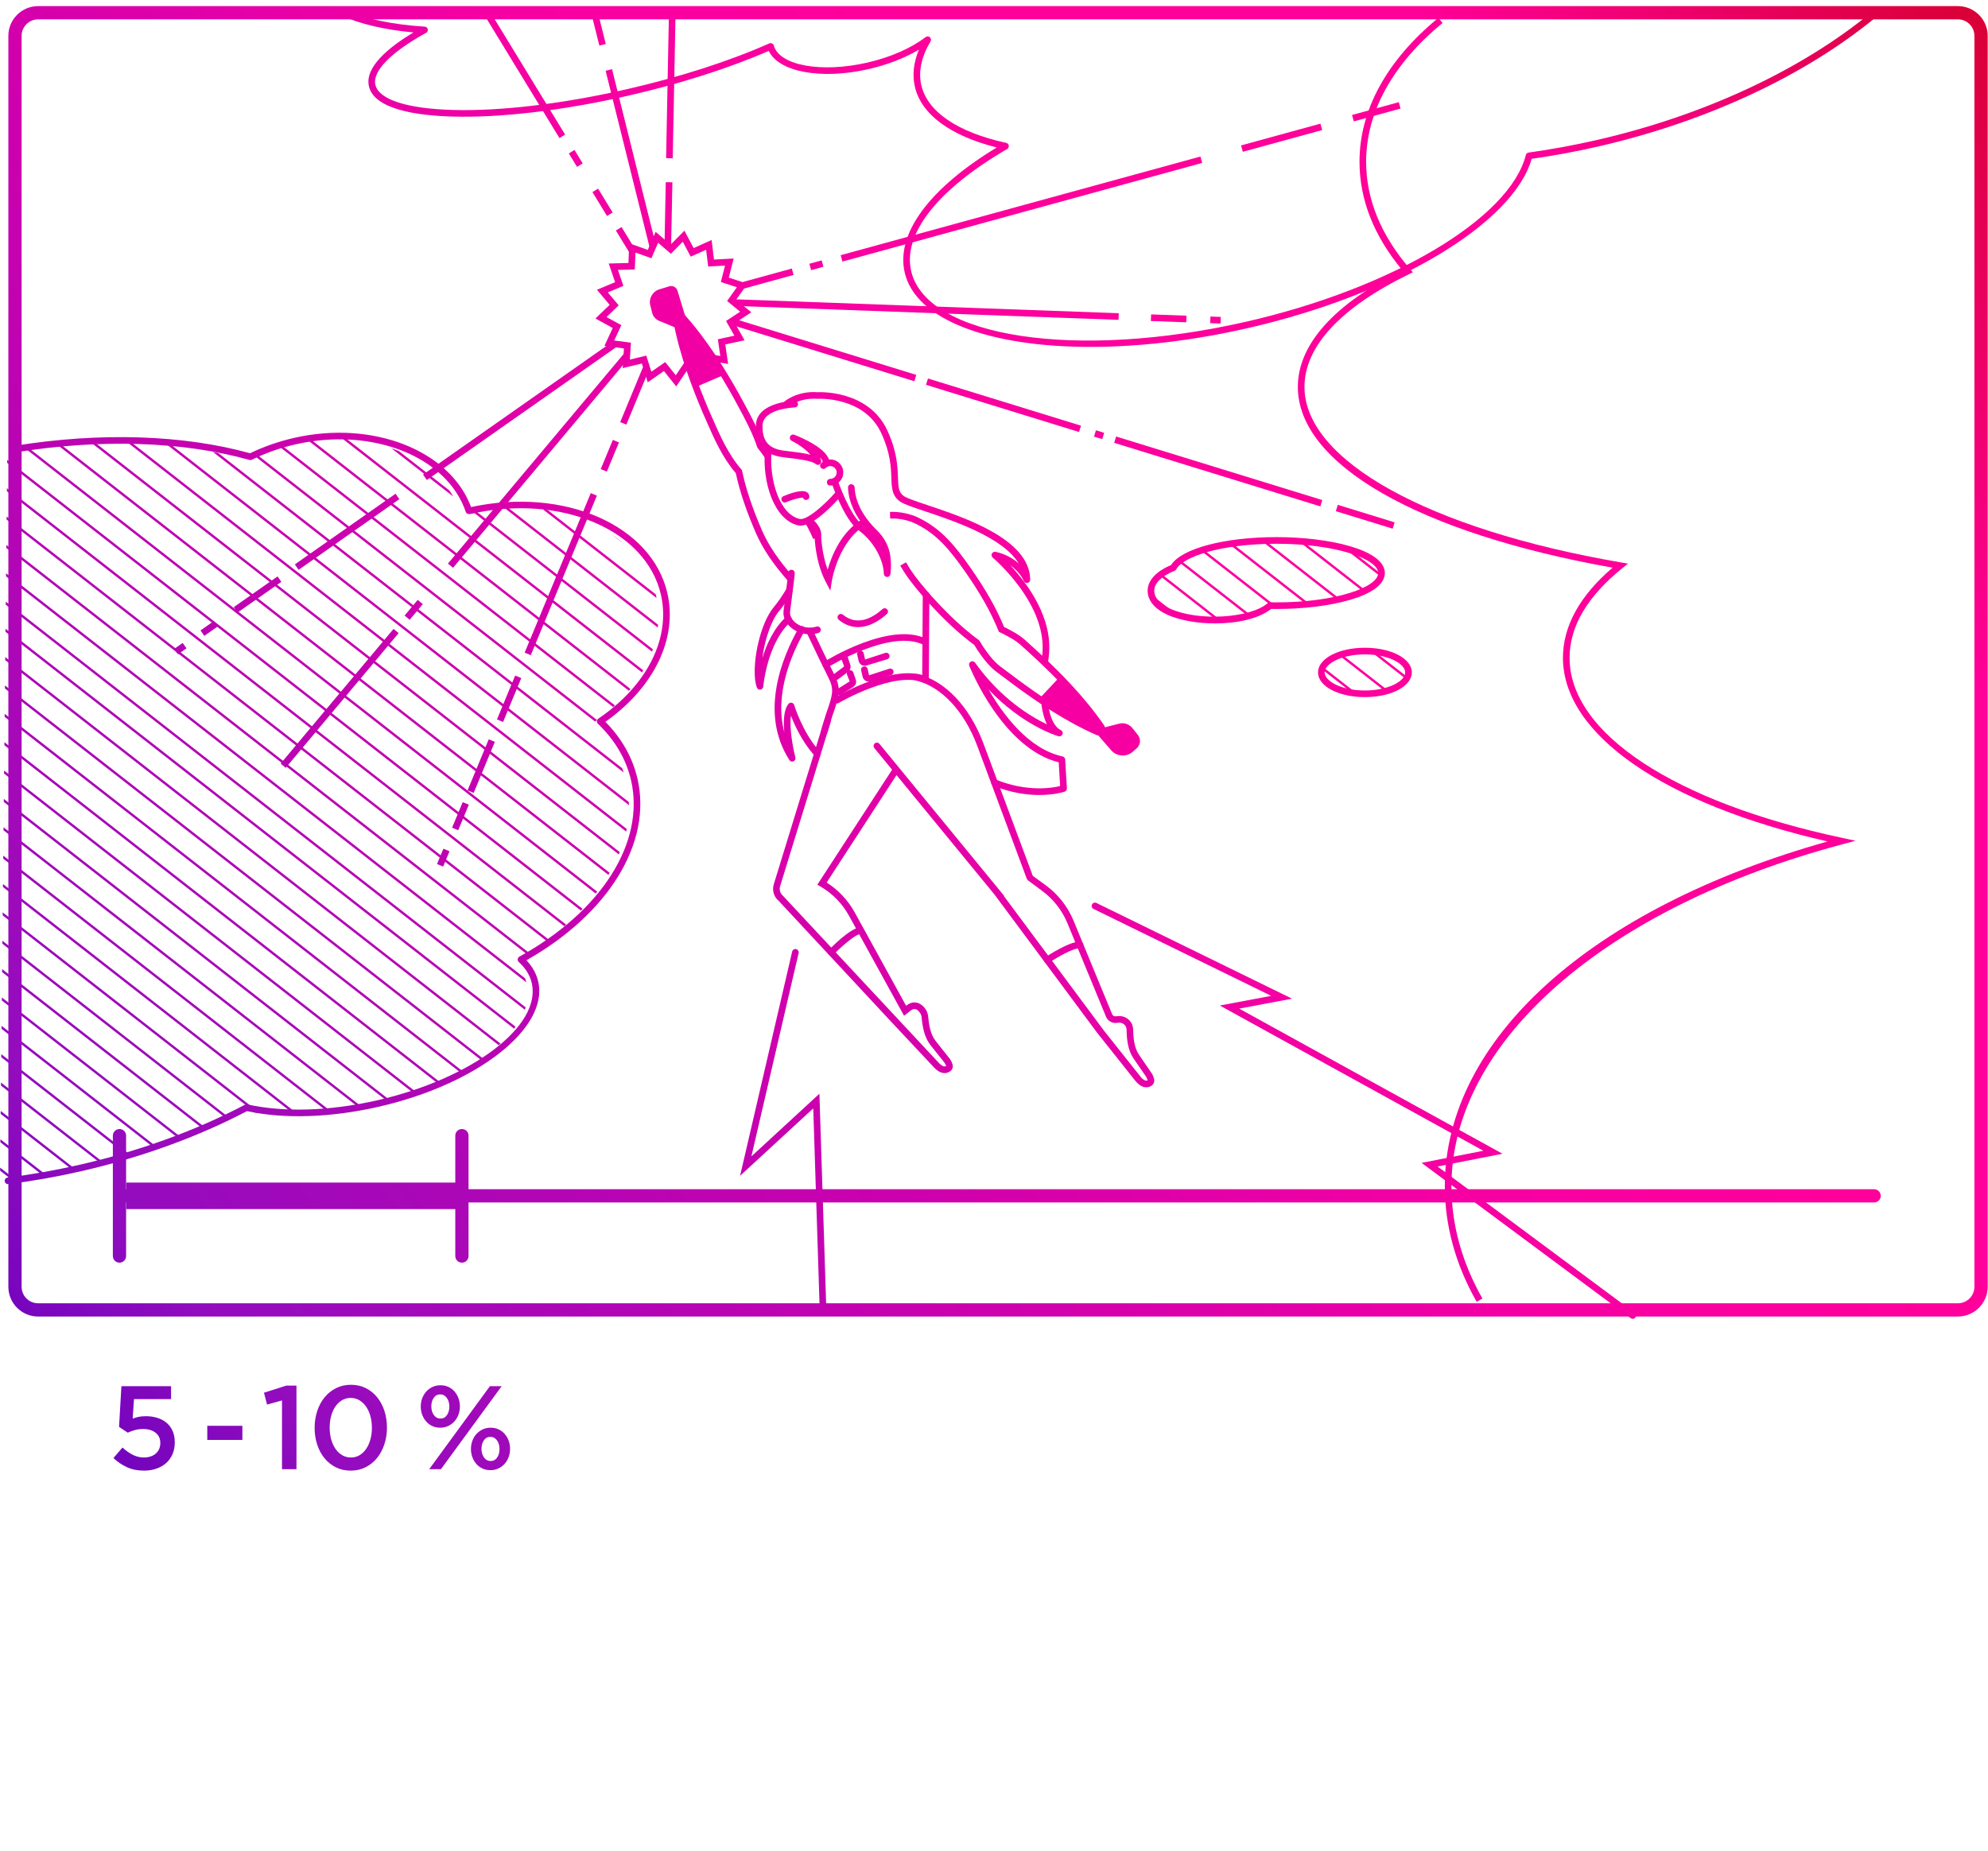 <?xml version="1.0" encoding="UTF-8"?>
<svg xmlns="http://www.w3.org/2000/svg" xmlns:xlink="http://www.w3.org/1999/xlink" id="Ebene_3" viewBox="0 0 300 279.334">
  <defs>
    <linearGradient id="Neues_Verlaufsfeld_1" x1="2.806" y1="221.996" x2="286.796" y2="-12.778" gradientUnits="userSpaceOnUse">
      <stop offset="0" stop-color="#6400be"></stop>
      <stop offset=".101" stop-color="#920cbe"></stop>
      <stop offset=".348" stop-color="#cc00ae"></stop>
      <stop offset=".527" stop-color="#f600a3"></stop>
      <stop offset=".664" stop-color="#ff009b"></stop>
      <stop offset=".823" stop-color="#ff0098"></stop>
      <stop offset="1" stop-color="#d90035"></stop>
    </linearGradient>
    <linearGradient id="Neues_Verlaufsfeld_1-2" x1="42.554" y1="270.076" x2="326.544" y2="35.302" xlink:href="#Neues_Verlaufsfeld_1"></linearGradient>
    <linearGradient id="Neues_Verlaufsfeld_1-3" x1="-11.4" y1="204.812" x2="272.59" y2="-29.962" xlink:href="#Neues_Verlaufsfeld_1"></linearGradient>
    <linearGradient id="Neues_Verlaufsfeld_1-4" x1="9.578" y1="230.188" x2="293.568" y2="-4.586" xlink:href="#Neues_Verlaufsfeld_1"></linearGradient>
    <linearGradient id="Neues_Verlaufsfeld_1-5" x1="7.045" y1="227.124" x2="291.035" y2="-7.65" xlink:href="#Neues_Verlaufsfeld_1"></linearGradient>
    <linearGradient id="Neues_Verlaufsfeld_1-6" x1="12.621" y1="233.868" x2="296.611" y2="-.906" xlink:href="#Neues_Verlaufsfeld_1"></linearGradient>
    <linearGradient id="Neues_Verlaufsfeld_1-7" x1="15.873" y1="237.803" x2="299.863" y2="3.029" xlink:href="#Neues_Verlaufsfeld_1"></linearGradient>
    <linearGradient id="Neues_Verlaufsfeld_1-8" x1="19.955" y1="242.74" x2="303.945" y2="7.966" xlink:href="#Neues_Verlaufsfeld_1"></linearGradient>
    <linearGradient id="Neues_Verlaufsfeld_1-9" x1="26.978" y1="251.235" x2="310.968" y2="16.461" xlink:href="#Neues_Verlaufsfeld_1"></linearGradient>
    <linearGradient id="Neues_Verlaufsfeld_1-10" x1="13.354" y1="234.755" x2="297.344" y2="-.019" xlink:href="#Neues_Verlaufsfeld_1"></linearGradient>
    <linearGradient id="Neues_Verlaufsfeld_1-11" x1="-3.453" y1="214.425" x2="280.537" y2="-20.349" xlink:href="#Neues_Verlaufsfeld_1"></linearGradient>
    <linearGradient id="Neues_Verlaufsfeld_1-12" x1="-6.814" y1="210.36" x2="277.176" y2="-24.414" xlink:href="#Neues_Verlaufsfeld_1"></linearGradient>
    <linearGradient id="Neues_Verlaufsfeld_1-13" x1="-.149" y1="218.421" x2="283.841" y2="-16.353" xlink:href="#Neues_Verlaufsfeld_1"></linearGradient>
    <linearGradient id="Neues_Verlaufsfeld_1-14" x1="15.764" y1="237.671" x2="299.754" y2="2.897" xlink:href="#Neues_Verlaufsfeld_1"></linearGradient>
    <linearGradient id="Neues_Verlaufsfeld_1-15" x1="-26.14" y1="186.982" x2="257.85" y2="-47.792" xlink:href="#Neues_Verlaufsfeld_1"></linearGradient>
    <linearGradient id="Neues_Verlaufsfeld_1-16" x1="8.862" y1="229.322" x2="292.852" y2="-5.452" xlink:href="#Neues_Verlaufsfeld_1"></linearGradient>
    <linearGradient id="Neues_Verlaufsfeld_1-17" x1="-11.789" y1="204.342" x2="272.201" y2="-30.432" xlink:href="#Neues_Verlaufsfeld_1"></linearGradient>
    <linearGradient id="Neues_Verlaufsfeld_1-18" x1="-23.027" y1="190.748" x2="260.963" y2="-44.026" xlink:href="#Neues_Verlaufsfeld_1"></linearGradient>
    <linearGradient id="Neues_Verlaufsfeld_1-19" x1="-21.468" y1="192.634" x2="262.522" y2="-42.14" xlink:href="#Neues_Verlaufsfeld_1"></linearGradient>
    <linearGradient id="Neues_Verlaufsfeld_1-20" x1="-16.04" y1="199.199" x2="267.95" y2="-35.575" xlink:href="#Neues_Verlaufsfeld_1"></linearGradient>
    <linearGradient id="Neues_Verlaufsfeld_1-21" x1="-29.337" y1="183.115" x2="254.653" y2="-51.659" xlink:href="#Neues_Verlaufsfeld_1"></linearGradient>
    <linearGradient id="Neues_Verlaufsfeld_1-22" x1="-18.376" y1="196.374" x2="265.615" y2="-38.4" xlink:href="#Neues_Verlaufsfeld_1"></linearGradient>
    <linearGradient id="Neues_Verlaufsfeld_1-23" x1="-43.385" y1="166.122" x2="240.605" y2="-68.652" xlink:href="#Neues_Verlaufsfeld_1"></linearGradient>
    <linearGradient id="Neues_Verlaufsfeld_1-24" x1="-8.954" y1="207.771" x2="275.036" y2="-27.003" xlink:href="#Neues_Verlaufsfeld_1"></linearGradient>
    <linearGradient id="Neues_Verlaufsfeld_1-25" x1="-13.494" y1="202.28" x2="270.496" y2="-32.494" xlink:href="#Neues_Verlaufsfeld_1"></linearGradient>
    <linearGradient id="Neues_Verlaufsfeld_1-26" x1="-38.8" y1="171.669" x2="245.191" y2="-63.105" xlink:href="#Neues_Verlaufsfeld_1"></linearGradient>
    <linearGradient id="Neues_Verlaufsfeld_1-27" x1="11.094" y1="232.021" x2="295.084" y2="-2.753" xlink:href="#Neues_Verlaufsfeld_1"></linearGradient>
    <linearGradient id="Neues_Verlaufsfeld_1-28" x1="-15.511" y1="199.839" x2="268.479" y2="-34.935" xlink:href="#Neues_Verlaufsfeld_1"></linearGradient>
    <linearGradient id="Neues_Verlaufsfeld_1-29" x1="-6.499" y1="210.741" x2="277.491" y2="-24.033" xlink:href="#Neues_Verlaufsfeld_1"></linearGradient>
    <linearGradient id="Neues_Verlaufsfeld_1-30" x1="-12.577" y1="203.389" x2="271.413" y2="-31.385" xlink:href="#Neues_Verlaufsfeld_1"></linearGradient>
    <linearGradient id="Neues_Verlaufsfeld_1-31" x1="21.179" y1="244.221" x2="305.169" y2="9.447" xlink:href="#Neues_Verlaufsfeld_1"></linearGradient>
    <linearGradient id="Neues_Verlaufsfeld_1-32" x1="-5.298" y1="212.194" x2="278.692" y2="-22.58" xlink:href="#Neues_Verlaufsfeld_1"></linearGradient>
    <linearGradient id="Neues_Verlaufsfeld_1-33" x1="-2.211" y1="215.927" x2="281.779" y2="-18.847" xlink:href="#Neues_Verlaufsfeld_1"></linearGradient>
    <linearGradient id="Neues_Verlaufsfeld_1-34" x1="-5.301" y1="212.189" x2="278.689" y2="-22.585" xlink:href="#Neues_Verlaufsfeld_1"></linearGradient>
    <linearGradient id="Neues_Verlaufsfeld_1-35" x1="-6.359" y1="210.91" x2="277.631" y2="-23.864" xlink:href="#Neues_Verlaufsfeld_1"></linearGradient>
    <linearGradient id="Neues_Verlaufsfeld_1-36" x1="-4.913" y1="212.659" x2="279.077" y2="-22.115" xlink:href="#Neues_Verlaufsfeld_1"></linearGradient>
    <linearGradient id="Neues_Verlaufsfeld_1-37" x1="-3.887" y1="213.9" x2="280.103" y2="-20.874" xlink:href="#Neues_Verlaufsfeld_1"></linearGradient>
    <linearGradient id="Neues_Verlaufsfeld_1-38" x1="-21.719" y1="192.33" x2="262.271" y2="-42.444" xlink:href="#Neues_Verlaufsfeld_1"></linearGradient>
    <linearGradient id="Neues_Verlaufsfeld_1-39" x1="-43.27" y1="166.261" x2="240.72" y2="-68.513" xlink:href="#Neues_Verlaufsfeld_1"></linearGradient>
    <linearGradient id="Neues_Verlaufsfeld_1-40" x1="14.191" y1="235.767" x2="298.181" y2=".993" xlink:href="#Neues_Verlaufsfeld_1"></linearGradient>
    <linearGradient id="Neues_Verlaufsfeld_1-41" x1="28.408" y1="252.965" x2="312.398" y2="18.191" xlink:href="#Neues_Verlaufsfeld_1"></linearGradient>
    <linearGradient id="Neues_Verlaufsfeld_1-42" x1="-36.07" y1="174.97" x2="247.92" y2="-59.804" xlink:href="#Neues_Verlaufsfeld_1"></linearGradient>
    <linearGradient id="Neues_Verlaufsfeld_1-43" x1="-38.463" y1="172.075" x2="245.527" y2="-62.699" xlink:href="#Neues_Verlaufsfeld_1"></linearGradient>
    <linearGradient id="Neues_Verlaufsfeld_1-44" x1="-51.256" y1="156.601" x2="232.734" y2="-78.173" gradientTransform="translate(32.693 -43.884) rotate(31.407)" xlink:href="#Neues_Verlaufsfeld_1"></linearGradient>
    <linearGradient id="Neues_Verlaufsfeld_1-45" x1="-55.442" y1="151.537" x2="228.548" y2="-83.237" gradientTransform="translate(29.226 -42.905) rotate(31.401)" xlink:href="#Neues_Verlaufsfeld_1"></linearGradient>
    <linearGradient id="Neues_Verlaufsfeld_1-46" x1="-60.335" y1="145.619" x2="223.655" y2="-89.155" gradientTransform="translate(25.188 -41.773) rotate(31.405)" xlink:href="#Neues_Verlaufsfeld_1"></linearGradient>
    <linearGradient id="Neues_Verlaufsfeld_1-47" x1="-69.71" y1="134.278" x2="214.28" y2="-100.496" gradientTransform="translate(17.44 -39.593) rotate(31.403)" xlink:href="#Neues_Verlaufsfeld_1"></linearGradient>
    <linearGradient id="Neues_Verlaufsfeld_1-48" x1="-14.748" y1="200.762" x2="269.242" y2="-34.012" gradientTransform="translate(11.861 -54.337) rotate(15.339)" xlink:href="#Neues_Verlaufsfeld_1"></linearGradient>
    <linearGradient id="Neues_Verlaufsfeld_1-49" x1="-18.624" y1="196.073" x2="265.366" y2="-38.701" gradientTransform="translate(12.388 -50.419) rotate(15.339)" xlink:href="#Neues_Verlaufsfeld_1"></linearGradient>
    <linearGradient id="Neues_Verlaufsfeld_1-50" x1="-29.279" y1="183.185" x2="254.711" y2="-51.588" gradientTransform="translate(13.837 -39.65) rotate(15.339)" xlink:href="#Neues_Verlaufsfeld_1"></linearGradient>
    <linearGradient id="Neues_Verlaufsfeld_1-51" x1="-37.674" y1="173.03" x2="246.316" y2="-61.744" gradientTransform="translate(14.979 -31.163) rotate(15.339)" xlink:href="#Neues_Verlaufsfeld_1"></linearGradient>
    <linearGradient id="Neues_Verlaufsfeld_1-52" x1="-39.678" y1="170.607" x2="244.312" y2="-64.167" gradientTransform="translate(15.251 -29.138) rotate(15.339)" xlink:href="#Neues_Verlaufsfeld_1"></linearGradient>
    <linearGradient id="Neues_Verlaufsfeld_1-53" x1="-16.629" y1="198.487" x2="267.361" y2="-36.287" gradientTransform="translate(160.866 18.093) rotate(67.492)" xlink:href="#Neues_Verlaufsfeld_1"></linearGradient>
    <linearGradient id="Neues_Verlaufsfeld_1-54" x1="-18.649" y1="196.043" x2="265.341" y2="-38.73" gradientTransform="translate(156.685 11.835) rotate(67.492)" xlink:href="#Neues_Verlaufsfeld_1"></linearGradient>
    <linearGradient id="Neues_Verlaufsfeld_1-55" x1="-21.089" y1="193.092" x2="262.901" y2="-41.682" gradientTransform="translate(151.636 4.277) rotate(67.492)" xlink:href="#Neues_Verlaufsfeld_1"></linearGradient>
    <linearGradient id="Neues_Verlaufsfeld_1-56" x1="-24.37" y1="189.123" x2="259.62" y2="-45.651" gradientTransform="translate(144.846 -5.888) rotate(67.492)" xlink:href="#Neues_Verlaufsfeld_1"></linearGradient>
    <linearGradient id="Neues_Verlaufsfeld_1-57" x1="-30.442" y1="181.778" x2="253.548" y2="-52.996" gradientTransform="translate(132.281 -24.697) rotate(67.492)" xlink:href="#Neues_Verlaufsfeld_1"></linearGradient>
    <linearGradient id="Neues_Verlaufsfeld_1-58" x1="-36.21" y1="174.801" x2="247.78" y2="-59.973" gradientTransform="translate(120.345 -42.565) rotate(67.492)" xlink:href="#Neues_Verlaufsfeld_1"></linearGradient>
    <linearGradient id="Neues_Verlaufsfeld_1-59" x1="-39.121" y1="171.279" x2="244.869" y2="-63.495" gradientTransform="translate(114.321 -51.583) rotate(67.492)" xlink:href="#Neues_Verlaufsfeld_1"></linearGradient>
    <linearGradient id="Neues_Verlaufsfeld_1-60" x1="-56.974" y1="149.684" x2="227.016" y2="-85.09" gradientTransform="translate(8.599 -22.307) rotate(13.991)" xlink:href="#Neues_Verlaufsfeld_1"></linearGradient>
    <linearGradient id="Neues_Verlaufsfeld_1-61" x1="-68.571" y1="135.656" x2="215.419" y2="-99.118" gradientTransform="translate(3.72 -21.708) rotate(13.991)" xlink:href="#Neues_Verlaufsfeld_1"></linearGradient>
    <linearGradient id="Neues_Verlaufsfeld_1-62" x1="-9.164" y1="207.516" x2="274.826" y2="-27.258" gradientTransform="translate(225.06 -136.748) rotate(87.927)" xlink:href="#Neues_Verlaufsfeld_1"></linearGradient>
    <linearGradient id="Neues_Verlaufsfeld_1-63" x1="-12.157" y1="203.896" x2="271.833" y2="-30.878" gradientTransform="translate(217.964 -129.946) rotate(87.916)" xlink:href="#Neues_Verlaufsfeld_1"></linearGradient>
    <linearGradient id="Neues_Verlaufsfeld_1-64" x1="-27.616" y1="185.197" x2="256.374" y2="-49.577" gradientTransform="translate(181.504 -94.766) rotate(87.921)" xlink:href="#Neues_Verlaufsfeld_1"></linearGradient>
    <linearGradient id="Neues_Verlaufsfeld_1-65" x1="-34.784" y1="176.526" x2="249.206" y2="-58.248" gradientTransform="translate(99.104 -1.587) rotate(50.03)" xlink:href="#Neues_Verlaufsfeld_1"></linearGradient>
    <linearGradient id="Neues_Verlaufsfeld_1-66" x1="-36.806" y1="174.08" x2="247.184" y2="-60.694" gradientTransform="translate(92.863 -14.931) rotate(50.03)" xlink:href="#Neues_Verlaufsfeld_1"></linearGradient>
    <linearGradient id="Neues_Verlaufsfeld_1-67" x1="-40.219" y1="169.952" x2="243.753" y2="-64.807" gradientTransform="translate(82.332 -37.45) rotate(50.03)" xlink:href="#Neues_Verlaufsfeld_1"></linearGradient>
    <linearGradient id="Neues_Verlaufsfeld_1-68" x1="-50.509" y1="157.505" x2="233.481" y2="-77.269" gradientTransform="translate(131.255 -69.125) rotate(88.881)" xlink:href="#Neues_Verlaufsfeld_1"></linearGradient>
    <linearGradient id="Neues_Verlaufsfeld_1-69" x1="-59.899" y1="146.147" x2="224.092" y2="-88.627" gradientTransform="translate(112.193 -88.527) rotate(88.881)" xlink:href="#Neues_Verlaufsfeld_1"></linearGradient>
    <linearGradient id="Neues_Verlaufsfeld_1-70" x1="14.589" y1="236.249" x2="298.579" y2="1.475" gradientTransform="translate(219.851 -141.861) rotate(72.865)" xlink:href="#Neues_Verlaufsfeld_1"></linearGradient>
    <linearGradient id="Neues_Verlaufsfeld_1-71" x1="2.224" y1="221.292" x2="286.214" y2="-13.481" gradientTransform="translate(197.666 -125.489) rotate(72.864)" xlink:href="#Neues_Verlaufsfeld_1"></linearGradient>
    <linearGradient id="Neues_Verlaufsfeld_1-72" x1="-7.797" y1="209.17" x2="276.193" y2="-25.604" gradientTransform="translate(179.583 -112.226) rotate(72.831)" xlink:href="#Neues_Verlaufsfeld_1"></linearGradient>
    <linearGradient id="Neues_Verlaufsfeld_1-73" x1="-15.838" y1="199.444" x2="268.152" y2="-35.33" gradientTransform="translate(165.256 -101.571) rotate(72.862)" xlink:href="#Neues_Verlaufsfeld_1"></linearGradient>
    <linearGradient id="Neues_Verlaufsfeld_1-74" x1="-31.019" y1="181.081" x2="252.972" y2="-53.693" gradientTransform="translate(138.022 -81.469) rotate(72.862)" xlink:href="#Neues_Verlaufsfeld_1"></linearGradient>
    <linearGradient id="Neues_Verlaufsfeld_1-75" x1="-48.231" y1="160.26" x2="235.759" y2="-74.514" gradientTransform="translate(61.164 2.129) rotate(35.056)" xlink:href="#Neues_Verlaufsfeld_1"></linearGradient>
    <linearGradient id="Neues_Verlaufsfeld_1-76" x1="-47.963" y1="160.585" x2="236.028" y2="-74.189" gradientTransform="translate(60.204 -.915) rotate(35.056)" xlink:href="#Neues_Verlaufsfeld_1"></linearGradient>
    <linearGradient id="Neues_Verlaufsfeld_1-77" x1="-47.51" y1="161.132" x2="236.48" y2="-73.642" gradientTransform="translate(58.587 -6.048) rotate(35.056)" xlink:href="#Neues_Verlaufsfeld_1"></linearGradient>
    <linearGradient id="Neues_Verlaufsfeld_1-78" x1="-46.674" y1="162.143" x2="237.316" y2="-72.631" gradientTransform="translate(55.599 -15.527) rotate(35.056)" xlink:href="#Neues_Verlaufsfeld_1"></linearGradient>
    <linearGradient id="Neues_Verlaufsfeld_1-79" x1="-45.061" y1="164.095" x2="238.929" y2="-70.679" gradientTransform="translate(49.83 -33.833) rotate(35.056)" xlink:href="#Neues_Verlaufsfeld_1"></linearGradient>
    <linearGradient id="Neues_Verlaufsfeld_1-80" x1="26.107" y1="250.182" x2="310.097" y2="15.408" xlink:href="#Neues_Verlaufsfeld_1"></linearGradient>
    <linearGradient id="Neues_Verlaufsfeld_1-81" x1="30.901" y1="255.981" x2="314.891" y2="21.207" xlink:href="#Neues_Verlaufsfeld_1"></linearGradient>
    <linearGradient id="Neues_Verlaufsfeld_1-82" x1="13.276" y1="234.661" x2="297.266" y2="-.112" xlink:href="#Neues_Verlaufsfeld_1"></linearGradient>
    <linearGradient id="Neues_Verlaufsfeld_1-83" x1="26.059" y1="250.123" x2="310.049" y2="15.349" xlink:href="#Neues_Verlaufsfeld_1"></linearGradient>
    <linearGradient id="Neues_Verlaufsfeld_1-84" x1="58.526" y1="289.397" x2="342.516" y2="54.623" xlink:href="#Neues_Verlaufsfeld_1"></linearGradient>
    <linearGradient id="Neues_Verlaufsfeld_1-85" x1="-30.015" y1="182.295" x2="253.975" y2="-52.479" xlink:href="#Neues_Verlaufsfeld_1"></linearGradient>
    <linearGradient id="Neues_Verlaufsfeld_1-86" x1="-28.83" y1="183.728" x2="255.16" y2="-51.046" xlink:href="#Neues_Verlaufsfeld_1"></linearGradient>
    <linearGradient id="Neues_Verlaufsfeld_1-87" x1="-27.806" y1="184.967" x2="256.184" y2="-49.807" xlink:href="#Neues_Verlaufsfeld_1"></linearGradient>
    <linearGradient id="Neues_Verlaufsfeld_1-88" x1="-26.909" y1="186.052" x2="257.081" y2="-48.722" xlink:href="#Neues_Verlaufsfeld_1"></linearGradient>
    <linearGradient id="Neues_Verlaufsfeld_1-89" x1="-26.128" y1="186.997" x2="257.862" y2="-47.777" xlink:href="#Neues_Verlaufsfeld_1"></linearGradient>
    <linearGradient id="Neues_Verlaufsfeld_1-90" x1="-25.456" y1="187.81" x2="258.534" y2="-46.964" xlink:href="#Neues_Verlaufsfeld_1"></linearGradient>
    <linearGradient id="Neues_Verlaufsfeld_1-91" x1="-24.894" y1="188.489" x2="259.096" y2="-46.285" xlink:href="#Neues_Verlaufsfeld_1"></linearGradient>
    <linearGradient id="Neues_Verlaufsfeld_1-92" x1="-24.457" y1="189.018" x2="259.533" y2="-45.756" xlink:href="#Neues_Verlaufsfeld_1"></linearGradient>
    <linearGradient id="Neues_Verlaufsfeld_1-93" x1="-24.148" y1="189.391" x2="259.842" y2="-45.383" xlink:href="#Neues_Verlaufsfeld_1"></linearGradient>
    <linearGradient id="Neues_Verlaufsfeld_1-94" x1="-24.031" y1="189.534" x2="259.959" y2="-45.24" xlink:href="#Neues_Verlaufsfeld_1"></linearGradient>
    <linearGradient id="Neues_Verlaufsfeld_1-95" x1="-24.238" y1="189.283" x2="259.752" y2="-45.491" xlink:href="#Neues_Verlaufsfeld_1"></linearGradient>
    <linearGradient id="Neues_Verlaufsfeld_1-96" x1="-24.125" y1="189.42" x2="259.865" y2="-45.354" xlink:href="#Neues_Verlaufsfeld_1"></linearGradient>
    <linearGradient id="Neues_Verlaufsfeld_1-97" x1="-23.379" y1="190.322" x2="260.611" y2="-44.452" xlink:href="#Neues_Verlaufsfeld_1"></linearGradient>
    <linearGradient id="Neues_Verlaufsfeld_1-98" x1="-22.69" y1="191.156" x2="261.3" y2="-43.618" xlink:href="#Neues_Verlaufsfeld_1"></linearGradient>
    <linearGradient id="Neues_Verlaufsfeld_1-99" x1="-22.06" y1="191.918" x2="261.93" y2="-42.856" xlink:href="#Neues_Verlaufsfeld_1"></linearGradient>
    <linearGradient id="Neues_Verlaufsfeld_1-100" x1="-21.485" y1="192.613" x2="262.505" y2="-42.161" xlink:href="#Neues_Verlaufsfeld_1"></linearGradient>
    <linearGradient id="Neues_Verlaufsfeld_1-101" x1="-20.968" y1="193.238" x2="263.022" y2="-41.536" xlink:href="#Neues_Verlaufsfeld_1"></linearGradient>
    <linearGradient id="Neues_Verlaufsfeld_1-102" x1="-20.512" y1="193.79" x2="263.478" y2="-40.984" xlink:href="#Neues_Verlaufsfeld_1"></linearGradient>
    <linearGradient id="Neues_Verlaufsfeld_1-103" x1="-20.125" y1="194.258" x2="263.865" y2="-40.516" xlink:href="#Neues_Verlaufsfeld_1"></linearGradient>
    <linearGradient id="Neues_Verlaufsfeld_1-104" x1="-19.809" y1="194.64" x2="264.181" y2="-40.134" xlink:href="#Neues_Verlaufsfeld_1"></linearGradient>
    <linearGradient id="Neues_Verlaufsfeld_1-105" x1="-29.461" y1="182.965" x2="254.529" y2="-51.809" xlink:href="#Neues_Verlaufsfeld_1"></linearGradient>
    <linearGradient id="Neues_Verlaufsfeld_1-106" x1="-29.588" y1="182.812" x2="254.402" y2="-51.962" xlink:href="#Neues_Verlaufsfeld_1"></linearGradient>
    <linearGradient id="Neues_Verlaufsfeld_1-107" x1="-29.722" y1="182.65" x2="254.268" y2="-52.124" xlink:href="#Neues_Verlaufsfeld_1"></linearGradient>
    <linearGradient id="Neues_Verlaufsfeld_1-108" x1="-29.853" y1="182.491" x2="254.137" y2="-52.283" xlink:href="#Neues_Verlaufsfeld_1"></linearGradient>
    <linearGradient id="Neues_Verlaufsfeld_1-109" x1="-46.472" y1="162.388" x2="237.518" y2="-72.386" xlink:href="#Neues_Verlaufsfeld_1"></linearGradient>
    <linearGradient id="Neues_Verlaufsfeld_1-110" x1="-36.036" y1="175.012" x2="247.954" y2="-59.762" xlink:href="#Neues_Verlaufsfeld_1"></linearGradient>
    <linearGradient id="Neues_Verlaufsfeld_1-111" x1="-36.78" y1="174.112" x2="247.21" y2="-60.662" xlink:href="#Neues_Verlaufsfeld_1"></linearGradient>
    <linearGradient id="Neues_Verlaufsfeld_1-112" x1="-37.341" y1="173.433" x2="246.649" y2="-61.341" xlink:href="#Neues_Verlaufsfeld_1"></linearGradient>
    <linearGradient id="Neues_Verlaufsfeld_1-113" x1="-37.807" y1="172.869" x2="246.183" y2="-61.905" xlink:href="#Neues_Verlaufsfeld_1"></linearGradient>
    <linearGradient id="Neues_Verlaufsfeld_1-114" x1="-36.352" y1="174.63" x2="247.638" y2="-60.144" xlink:href="#Neues_Verlaufsfeld_1"></linearGradient>
    <linearGradient id="Neues_Verlaufsfeld_1-115" x1="-36.609" y1="174.318" x2="247.381" y2="-60.456" xlink:href="#Neues_Verlaufsfeld_1"></linearGradient>
    <linearGradient id="Neues_Verlaufsfeld_1-116" x1="-37.027" y1="173.813" x2="246.964" y2="-60.96" xlink:href="#Neues_Verlaufsfeld_1"></linearGradient>
    <linearGradient id="Neues_Verlaufsfeld_1-117" x1="-37.516" y1="173.222" x2="246.474" y2="-61.552" xlink:href="#Neues_Verlaufsfeld_1"></linearGradient>
    <linearGradient id="Neues_Verlaufsfeld_1-118" x1="-38.045" y1="172.582" x2="245.945" y2="-62.192" xlink:href="#Neues_Verlaufsfeld_1"></linearGradient>
    <linearGradient id="Neues_Verlaufsfeld_1-119" x1="-38.595" y1="171.916" x2="245.395" y2="-62.858" xlink:href="#Neues_Verlaufsfeld_1"></linearGradient>
    <linearGradient id="Neues_Verlaufsfeld_1-120" x1="-38.556" y1="171.963" x2="245.434" y2="-62.811" xlink:href="#Neues_Verlaufsfeld_1"></linearGradient>
    <linearGradient id="Neues_Verlaufsfeld_1-121" x1="-37.439" y1="173.315" x2="246.551" y2="-61.459" xlink:href="#Neues_Verlaufsfeld_1"></linearGradient>
    <linearGradient id="Neues_Verlaufsfeld_1-122" x1="-36.414" y1="174.554" x2="247.576" y2="-60.22" xlink:href="#Neues_Verlaufsfeld_1"></linearGradient>
    <linearGradient id="Neues_Verlaufsfeld_1-123" x1="-35.473" y1="175.692" x2="248.517" y2="-59.082" xlink:href="#Neues_Verlaufsfeld_1"></linearGradient>
    <linearGradient id="Neues_Verlaufsfeld_1-124" x1="-33.395" y1="178.206" x2="250.595" y2="-56.568" xlink:href="#Neues_Verlaufsfeld_1"></linearGradient>
    <linearGradient id="Neues_Verlaufsfeld_1-125" x1="-31.38" y1="180.643" x2="252.61" y2="-54.131" xlink:href="#Neues_Verlaufsfeld_1"></linearGradient>
    <linearGradient id="Neues_Verlaufsfeld_1-126" x1="17.656" y1="239.959" x2="301.646" y2="5.185" xlink:href="#Neues_Verlaufsfeld_1"></linearGradient>
    <linearGradient id="Neues_Verlaufsfeld_1-127" x1="16.044" y1="238.01" x2="300.034" y2="3.236" xlink:href="#Neues_Verlaufsfeld_1"></linearGradient>
    <linearGradient id="Neues_Verlaufsfeld_1-128" x1="14.434" y1="236.062" x2="298.424" y2="1.288" xlink:href="#Neues_Verlaufsfeld_1"></linearGradient>
    <linearGradient id="Neues_Verlaufsfeld_1-129" x1="12.818" y1="234.107" x2="296.808" y2="-.667" xlink:href="#Neues_Verlaufsfeld_1"></linearGradient>
    <linearGradient id="Neues_Verlaufsfeld_1-130" x1="11.201" y1="232.151" x2="295.191" y2="-2.623" xlink:href="#Neues_Verlaufsfeld_1"></linearGradient>
    <linearGradient id="Neues_Verlaufsfeld_1-131" x1="10.58" y1="231.4" x2="294.57" y2="-3.374" xlink:href="#Neues_Verlaufsfeld_1"></linearGradient>
    <linearGradient id="Neues_Verlaufsfeld_1-132" x1="9.729" y1="230.371" x2="293.719" y2="-4.403" xlink:href="#Neues_Verlaufsfeld_1"></linearGradient>
    <linearGradient id="Neues_Verlaufsfeld_1-133" x1="8.691" y1="229.115" x2="292.681" y2="-5.659" xlink:href="#Neues_Verlaufsfeld_1"></linearGradient>
    <linearGradient id="Neues_Verlaufsfeld_1-134" x1="25.222" y1="249.111" x2="309.212" y2="14.337" xlink:href="#Neues_Verlaufsfeld_1"></linearGradient>
    <linearGradient id="Neues_Verlaufsfeld_1-135" x1="27.09" y1="251.371" x2="311.08" y2="16.597" xlink:href="#Neues_Verlaufsfeld_1"></linearGradient>
    <linearGradient id="Neues_Verlaufsfeld_1-136" x1="26.141" y1="250.223" x2="310.131" y2="15.449" xlink:href="#Neues_Verlaufsfeld_1"></linearGradient>
    <linearGradient id="Neues_Verlaufsfeld_1-137" x1="-.629" y1="217.841" x2="283.361" y2="-16.933" xlink:href="#Neues_Verlaufsfeld_1"></linearGradient>
  </defs>
  <path d="m295.462,198.696H5.75c-2.475,0-4.488-2.014-4.488-4.488V5.411C1.262,2.937,3.276.923,5.75.923h289.712c2.475,0,4.488,2.014,4.488,4.488v188.797c0,2.475-2.014,4.488-4.488,4.488ZM5.75,2.923c-1.372,0-2.488,1.116-2.488,2.488v188.797c0,1.372,1.116,2.488,2.488,2.488h289.712c1.372,0,2.488-1.116,2.488-2.488V5.411c0-1.372-1.116-2.488-2.488-2.488H5.75Z" style="fill:url(#Neues_Verlaufsfeld_1);"></path>
  <path d="m282.814,181.481H19.049c-.552,0-1-.447-1-1s.448-1,1-1h263.765c.552,0,1,.447,1,1s-.448,1-1,1Z" style="fill:url(#Neues_Verlaufsfeld_1-2);"></path>
  <path d="m18.031,190.566c-.552,0-1-.447-1-1v-18.169c0-.553.448-1,1-1s1,.447,1,1v18.169c0,.553-.448,1-1,1Z" style="fill:url(#Neues_Verlaufsfeld_1-3);"></path>
  <path d="m69.705,190.566c-.552,0-1-.447-1-1v-18.169c0-.553.448-1,1-1s1,.447,1,1v18.169c0,.553-.448,1-1,1Z" style="fill:url(#Neues_Verlaufsfeld_1-4);"></path>
  <g>
    <path d="m18.321,209.21h7.495v1.951h-5.598l-.197,2.936c.298-.107.6-.193.904-.26.304-.065.665-.099,1.083-.099.608,0,1.179.081,1.71.242.532.161.996.405,1.394.733.397.328.707.74.929,1.235s.334,1.077.334,1.745c0,.645-.111,1.229-.334,1.754-.223.525-.539.973-.947,1.343-.409.369-.901.656-1.474.858-.574.203-1.207.305-1.898.305-.966,0-1.826-.175-2.577-.523-.752-.349-1.426-.807-2.022-1.375l1.36-1.592c.501.466,1.017.832,1.548,1.101s1.089.403,1.674.403c.751,0,1.354-.198,1.808-.594.453-.396.68-.929.68-1.6,0-.646-.236-1.159-.707-1.536-.472-.378-1.101-.566-1.888-.566-.454,0-.871.054-1.253.161s-.734.238-1.056.394l-1.324-.877.358-6.14Z" style="fill:url(#Neues_Verlaufsfeld_1-5);"></path>
    <path d="m31.279,217.318v-2.13h5.298v2.13h-5.298Z" style="fill:url(#Neues_Verlaufsfeld_1-6);"></path>
    <path d="m43.199,209.121h1.54v12.618h-2.184v-10.381l-2.255.626-.465-1.79,3.365-1.073Z" style="fill:url(#Neues_Verlaufsfeld_1-7);"></path>
    <path d="m58.001,217.989c-.263.794-.633,1.483-1.11,2.067-.477.585-1.053,1.047-1.727,1.388-.674.34-1.423.51-2.246.51s-1.569-.167-2.237-.501c-.668-.334-1.241-.794-1.718-1.378-.478-.585-.844-1.271-1.101-2.059-.256-.788-.385-1.629-.385-2.523,0-.896.131-1.739.394-2.533.262-.793.632-1.482,1.109-2.067.478-.584,1.053-1.047,1.728-1.387.674-.34,1.423-.51,2.246-.51s1.569.167,2.237.501c.668.334,1.241.793,1.718,1.378.477.585.844,1.271,1.101,2.059.257.787.385,1.629.385,2.523s-.131,1.739-.394,2.532Zm-2.103-4.251c-.149-.548-.364-1.025-.645-1.432-.28-.405-.617-.728-1.011-.967-.394-.238-.835-.357-1.324-.357-.49,0-.928.116-1.315.349-.388.233-.719.549-.994.949-.274.399-.486.874-.635,1.423-.149.549-.224,1.134-.224,1.754,0,.633.074,1.22.224,1.763.149.543.364,1.021.644,1.432.28.412.618.734,1.012.967.394.232.835.35,1.324.35s.928-.117,1.315-.35.719-.552.994-.957c.274-.406.486-.88.635-1.423.149-.543.224-1.125.224-1.745,0-.621-.075-1.205-.224-1.755Z" style="fill:url(#Neues_Verlaufsfeld_1-8);"></path>
    <path d="m69.187,213.497c-.143.388-.346.728-.608,1.021-.263.292-.576.524-.94.697-.364.174-.767.26-1.208.26s-.841-.083-1.199-.25-.665-.396-.922-.689c-.256-.292-.456-.632-.6-1.021-.143-.388-.215-.796-.215-1.226,0-.441.072-.856.215-1.244.144-.388.346-.728.609-1.021.262-.292.575-.524.939-.697.364-.173.767-.26,1.208-.26s.841.083,1.199.25c.358.168.665.397.922.689.256.293.457.633.6,1.021s.215.796.215,1.226c0,.441-.072.856-.215,1.244Zm-2.649,8.242h-1.772l9.164-12.529h1.772l-9.164,12.529Zm.886-10.766c-.256-.353-.587-.528-.993-.528-.418,0-.746.176-.984.528-.239.352-.358.778-.358,1.279,0,.525.128.964.385,1.315.256.353.587.528.993.528.417,0,.746-.176.984-.528.239-.352.358-.778.358-1.279,0-.525-.128-.964-.385-1.315Zm9.334,8.931c-.143.389-.346.729-.608,1.021-.263.293-.576.525-.939.698-.364.173-.767.26-1.208.26s-.841-.084-1.199-.251c-.358-.167-.666-.396-.922-.689-.257-.292-.457-.632-.6-1.02s-.215-.797-.215-1.227c0-.441.072-.855.215-1.244.143-.387.346-.728.608-1.02.262-.292.576-.525.94-.698.364-.173.766-.26,1.208-.26.441,0,.841.084,1.199.251s.665.396.921.688c.257.293.457.633.6,1.021.144.388.215.797.215,1.227,0,.441-.071.855-.215,1.243Zm-1.763-2.523c-.257-.352-.588-.528-.994-.528-.417,0-.746.177-.984.528-.239.353-.358.778-.358,1.28,0,.524.128.963.385,1.315.257.352.588.527.994.527.417,0,.746-.176.984-.527.238-.353.358-.779.358-1.28,0-.524-.128-.963-.385-1.315Z" style="fill:url(#Neues_Verlaufsfeld_1-9);"></path>
  </g>
  <path d="m142.536,161.955c-.581,0-1.183-.359-1.796-1.075l-6.062-6.467-17.188-18.47c-.702-.573-1.003-1.569-.719-2.494l7.636-24.826c.082-.263.361-.413.625-.33.264.081.412.36.331.625l-7.636,24.825c-.165.535.011,1.114.447,1.474l23.31,24.996c.797.929,1.163.741,1.283.679.015-.061-.143-.341-.238-.508l-2.118-2.659c-.953-1.215-1.21-2.797-1.348-4.325l-.107-.342c-.257-.441-.558-.712-.848-.763-.225-.045-.477.055-.742.281l-.939.727-8.32-15.113c-1.007-1.83-2.498-3.353-4.311-4.404l-.455-.264,11.343-17.446c.15-.231.46-.298.691-.146.231.15.297.46.147.691l-10.775,16.573c1.768,1.127,3.226,2.678,4.236,4.514l7.757,14.09c.604-.518,1.173-.551,1.542-.487.609.107,1.152.557,1.571,1.301l.045.106.144.499c.132,1.376.325,2.831,1.154,3.889l2.205,2.787c.235.417.479.849.342,1.304-.052.173-.184.414-.518.585-.227.116-.457.175-.69.175Z" style="fill:url(#Neues_Verlaufsfeld_1-10);"></path>
  <path d="m139.666,102.866h-.003c-.276-.002-.499-.228-.497-.503l.084-12.586c.002-.275.226-.497.5-.497h.003c.276.002.499.228.497.503l-.084,12.586c-.002.275-.226.497-.5.497Z" style="fill:url(#Neues_Verlaufsfeld_1-11);"></path>
  <path d="m124.407,110.831c-.047,0-.094-.007-.142-.021-.265-.078-.416-.356-.338-.621l.692-2.346c1.125-3.147,1.254-3.842.387-5.584-.84-1.688-2.09-4.235-3.276-6.782-.117-.25-.008-.548.242-.664.251-.119.548-.009.665.242,1.182,2.536,2.428,5.075,3.266,6.759,1.022,2.054.85,3.035-.332,6.339l-.684,2.319c-.064.218-.263.358-.479.358Z" style="fill:url(#Neues_Verlaufsfeld_1-12);"></path>
  <path d="m165.775,110.988c-.14,0-.282-.032-.416-.098-4.826-2.159-8.977-5.03-12.4-7.553-.643-.498-1.157-.873-1.595-1.194-1.525-1.113-2.221-1.621-3.863-4.028-.175-.28-.33-.531-.473-.771-2.303-1.7-4.561-3.799-7.095-6.595-1.27-1.437-2.492-2.856-3.533-4.48-.19-.298-.375-.602-.55-.911l.87-.492c.167.294.341.582.522.864,1.002,1.563,2.197,2.951,3.436,4.353,2.514,2.773,4.747,4.846,7.023,6.516l.133.147c.155.259.321.531.503.821,1.535,2.249,2.102,2.663,3.616,3.769.445.325.966.706,1.608,1.204,3.37,2.484,7.466,5.317,12.22,7.445-2.972-4.27-6.503-7.781-9.568-10.651-.527-.471-.944-.857-1.296-1.186-1.289-1.198-1.677-1.56-4.011-2.714l-.17-.084-.072-.176c-1.154-2.842-2.725-5.619-5.094-9.004-2.166-3.049-4.083-5.51-7.345-7.106-1.16-.568-2.511-.852-3.898-.813l-.025-1c1.547-.038,3.059.277,4.363.915,3.474,1.7,5.472,4.259,7.723,7.429,2.367,3.382,3.954,6.175,5.131,9.027,2.316,1.155,2.775,1.582,4.079,2.794.349.324.76.707,1.291,1.18,3.112,2.914,6.691,6.474,9.704,10.838.257.353.234.835-.064,1.191-.198.236-.473.363-.753.363Z" style="fill:url(#Neues_Verlaufsfeld_1-13);"></path>
  <path d="m165.038,110.196l3.87-.98c.729-.185,1.499.074,1.968.662l.833,1.043c.491.615.41,1.507-.183,2.024l-.59.514c-.958.835-2.412.736-3.247-.222l-2.652-3.042Z" style="fill:url(#Neues_Verlaufsfeld_1-14);"></path>
  <path d="m124.685,70.343c-.273,0-.496-.219-.5-.492-.004-.248-.165-.525-.434-.812.133.3.166.499.173.559.025.205-.078.404-.26.502-.183.099-.406.074-.562-.062-.588-.505-2.559-.743-4.297-.954l-.621-.076c-2.855-.356-4.2-1.939-4.112-4.84.106-3.494,5.606-3.67,5.84-3.676.303-.008.505.212.512.487.007.276-.211.505-.487.513-.048.001-4.788.154-4.865,2.707-.072,2.351.926,3.528,3.236,3.816l.617.075c1.238.15,2.435.295,3.371.539-.489-.579-1.347-1.33-2.842-2.106-.236-.122-.334-.407-.225-.649.11-.242.391-.355.636-.26.883.342,5.288,2.154,5.319,4.222.004.276-.216.504-.492.508h-.008Z" style="fill:url(#Neues_Verlaufsfeld_1-15);"></path>
  <path d="m156.844,119.985c-1.851,0-4.258-.309-6.956-1.407-.256-.104-.379-.396-.274-.651.103-.257.396-.38.651-.274,4.732,1.927,8.549,1.265,9.711.983l-.209-3.581c-8.436-2.118-13.293-14.058-13.499-14.572-.094-.235.003-.503.225-.624.223-.123.5-.058.646.148,3.819,5.364,8.313,8.103,10.853,9.322-.371-.74-.642-1.678-.81-2.808-.041-.272.148-.527.421-.567.276-.036.528.146.568.421.304,2.04.964,3.359,1.912,3.812.235.112.344.387.251.63s-.358.374-.608.301c-.256-.075-5.418-1.645-10.547-7.058,2.172,3.761,6.039,9.006,11.169,10.103.22.047.381.235.395.46l.255,4.358c.013.226-.126.432-.34.504-.105.035-1.541.5-3.814.5Z" style="fill:url(#Neues_Verlaufsfeld_1-16);"></path>
  <path d="m157.681,100.227c-.018,0-.037-.001-.055-.003-.274-.03-.473-.277-.442-.552.049-.442.086-.701.086-.701.965-7.699-7.375-14.743-7.459-14.813-.177-.146-.23-.396-.129-.604.101-.206.329-.315.555-.269,1.556.337,2.696,1.044,3.505,1.772-2.339-3.933-9.815-6.438-14.156-7.893-1.785-.599-3.075-1.03-3.662-1.409-1.316-.848-1.359-2.073-1.413-3.625-.055-1.582-.13-3.749-1.518-6.751-2.583-5.588-9.528-5.196-9.595-5.187-2.777-.202-4.359,1.156-4.375,1.171-.209.179-.524.159-.705-.047-.182-.207-.163-.521.043-.703.076-.067,1.896-1.642,5.039-1.419 0-.003,7.624-.454,10.5,5.765,1.473,3.186,1.552,5.469,1.61,7.136.055,1.563.114,2.278.955,2.82.482.31,1.852.77,3.438,1.301,5.793,1.941,15.49,5.19,15.559,11.267.002.239-.164.445-.398.494-.235.053-.47-.074-.563-.294-.033-.077-.601-1.375-2.07-2.391,2.55,2.711,6.559,7.993,5.83,13.812-.002.014-.037.26-.083.677-.028.256-.245.445-.497.445Z" style="fill:url(#Neues_Verlaufsfeld_1-17);"></path>
  <path d="m120.81,79.333c-.126,0-.248-.013-.365-.04-3.652-.838-5.441-6.554-5.005-11.369.025-.275.274-.463.543-.453.275.025.478.269.453.543-.4,4.416,1.205,9.61,4.232,10.305,1.106.255,3.843-2.21,5.427-4.042.181-.209.497-.231.706-.051.208.181.231.496.051.705-.664.768-3.918,4.402-6.042,4.402Z" style="fill:url(#Neues_Verlaufsfeld_1-18);"></path>
  <path d="m125.29,73.276c-.317.016-.504-.223-.504-.501 0-.276.225-.499.5-.499h.003c.257,0,.499-.1.682-.281s.284-.424.284-.682-.099-.501-.281-.685c-.182-.183-.424-.283-.682-.284h-.002c-.257,0-.499.1-.682.281-.196.193-.513.193-.707-.002-.195-.195-.194-.513.002-.707.371-.369.863-.572,1.387-.572h.004c.525.001,1.019.207,1.389.579.37.372.574.867.572,1.392-.001.525-.207,1.019-.579,1.389-.371.369-.863.572-1.386.572Z" style="fill:url(#Neues_Verlaufsfeld_1-19);"></path>
  <path d="m125.303,89.144l-.703-1.343c-1.595-3.047-1.672-6.763-1.674-6.919.088-.734-.674-1.533-.975-1.785-.212-.177-.24-.491-.064-.703.177-.213.491-.241.703-.065.154.128,1.5,1.287,1.332,2.609v-.001c.004,0,.064,2.558.973,5.052.586-2.075,2.039-5.759,5.268-7.641.24-.14.545-.058.684.18.139.239.058.545-.18.684-4.144,2.415-5.121,8.376-5.13,8.436l-.234,1.497Z" style="fill:url(#Neues_Verlaufsfeld_1-20);"></path>
  <path d="m118.97,87.739c-2.297-2.597-3.849-4.898-4.884-7.244-1.482-3.429-2.454-6.321-3.052-9.092-2.019-2.347-3.254-5.164-4.449-7.89-.196-.448-.393-.896-.592-1.342-1.647-3.933-3.456-8.645-4.419-13.859-.09-.427.129-.858.547-1.062.418-.199.889-.106,1.174.237,3.519,3.944,6.132,8.262,8.224,11.964.231.434.459.854.688,1.275,1.097,2.021,2.23,4.11,2.971,6.344.347.436.722.945,1.115,1.503l-.817.576c-.401-.57-.784-1.088-1.134-1.525l-.085-.157c-.712-2.179-1.839-4.255-2.928-6.264-.23-.423-.459-.847-.686-1.271-2.059-3.646-4.637-7.906-8.104-11.793.965,5.112,2.75,9.762,4.373,13.634.196.437.393.887.59,1.338,1.181,2.694,2.403,5.481,4.371,7.731l.085.098.027.128c.582,2.742,1.541,5.61,3.018,9.025.991,2.245,2.49,4.465,4.717,6.982l-.749.662Z" style="fill:url(#Neues_Verlaufsfeld_1-21);"></path>
  <path d="m122.73,81.359c-.234-.539-.489-1.068-.757-1.59-.17-.331-.345-.659-.523-.985l.877-.48c.183.334.362.67.536,1.009.277.541.541,1.09.784,1.648l-.917.398Z" style="fill:url(#Neues_Verlaufsfeld_1-22);"></path>
  <path d="m103.791,48.985l-1.451.627-2.884-1.193c-.513-.212-.896-.653-1.034-1.19l-.288-1.119c-.271-1.051.334-2.128,1.372-2.444l1.493-.455c.523-.159,1.076.136,1.235.658l1.557,5.115Z" style="fill:url(#Neues_Verlaufsfeld_1-23);"></path>
  <path d="m129.489,94.649c-1.034,0-2.018-.366-2.916-1.104-.213-.176-.244-.49-.069-.704.175-.213.489-.244.704-.069,2.15,1.768,4.431.515,5.965-.847.206-.183.521-.165.706.042.183.206.165.522-.042.706-1.479,1.313-2.958,1.976-4.348,1.976Z" style="fill:url(#Neues_Verlaufsfeld_1-24);"></path>
  <path d="m122.181,95.729c-1.004,0-1.997-.34-2.775-.98-.849-.698-1.274-1.631-1.166-2.559.081-.693.204-1.65.324-2.586.161-1.246.36-2.79.366-3.061-.026-.233.115-.459.347-.532.264-.081.544.063.627.326.052.167.063.201-.349,3.395-.12.931-.243,1.883-.323,2.573-.068.584.227,1.193.808,1.671.855.703,2.101.935,3.174.592.261-.082.544.061.628.324.084.263-.061.544-.324.629-.436.14-.889.208-1.339.208Z" style="fill:url(#Neues_Verlaufsfeld_1-25);"></path>
  <path d="m102.911,47.807c-.305-.366-.945-.053-.846.414.65,3.521,1.705,6.879,2.956,10.176l4.239-1.82c-1.87-3.081-3.914-6.04-6.349-8.771Z" style="fill:url(#Neues_Verlaufsfeld_1-26);"></path>
  <path d="m159.902,102.184l-3.094,3.288c2.845,1.939,5.793,3.707,8.984,5.136.428.209.883-.339.602-.724-1.933-2.8-4.141-5.315-6.492-7.7Z" style="fill:url(#Neues_Verlaufsfeld_1-27);"></path>
  <path d="m133.874,87.078c-.012,0-.025,0-.037-.001-.258-.02-.459-.232-.463-.49-.032-1.898-1.35-4.758-3.806-6.549-2.167-1.581-4.02-6.983-4.098-7.212-.088-.262.051-.546.313-.635.262-.086.546.052.634.312.018.054,1.828,5.331,3.74,6.726.086.062.17.126.253.19-1.147-1.412-2.345-3.439-2.442-5.824-.011-.276.203-.509.479-.521.261.008.509.204.52.479.12,2.928,2.146,5.303,3.343,6.458,1.13,1.088,1.858,2.486,2.048,3.936.201,1.524.017,2.664.009,2.712-.04.242-.25.418-.493.418Z" style="fill:url(#Neues_Verlaufsfeld_1-28);"></path>
  <path d="m119.545,114.94c-.166,0-.326-.083-.42-.229-4.583-7.128-1.077-15.573,1.421-19.973.137-.239.44-.326.682-.188.24.136.324.441.188.682-1.963,3.458-4.587,9.52-3.062,15.283-.15-1.67-.085-3.408.63-4.277.117-.144.304-.212.485-.173.181.036.328.17.38.347.012.039,1.193,3.927,3.574,6.688.096.111.194.22.294.328.187.203.174.52-.029.706-.203.188-.519.177-.707-.028-.107-.116-.213-.234-.316-.354-1.659-1.924-2.747-4.294-3.312-5.74-.239,1.698.22,4.528.675,6.305.061.237-.06.484-.285.582-.064.028-.132.042-.2.042Z" style="fill:url(#Neues_Verlaufsfeld_1-29);"></path>
  <path d="m114.682,104.081c-.205,0-.392-.126-.467-.322-.12-.315-.208-.704-.261-1.154-.369-3.093.794-8.58,2.847-11.019.584-.693,1.215-1.606,1.876-2.713.142-.237.449-.314.686-.173.237.143.314.449.173.687-.688,1.151-1.351,2.108-1.97,2.844-1.252,1.488-2.185,4.474-2.53,7.106.639-2.095,1.736-4.536,3.602-6.245.204-.187.52-.172.707.031.187.204.173.521-.031.707-3.563,3.263-4.127,9.727-4.132,9.792-.019.232-.197.421-.428.454-.023.003-.047.005-.071.005Z" style="fill:url(#Neues_Verlaufsfeld_1-30);"></path>
  <path d="m172.966,164.099c-.612,0-1.22-.401-1.814-1.201l-5.608-7.059-15.47-20.834-18.131-22.105c-.175-.214-.144-.529.07-.704.213-.176.528-.144.704.069l18.812,22.936-.048.021,15.105,20.317,5.36,6.75c.726.978,1.105.816,1.229.762.019-.06-.12-.352-.203-.525l-1.927-2.797c-.866-1.281-1.013-2.876-1.043-4.41l-.083-.346c-.251-.485-.73-.709-1.287-.61-.735.14-1.446-.238-1.726-.914l-5.829-14.121c-.812-1.968-2.152-3.67-3.875-4.922l-2.116-1.571-.15-.241-7.447-19.985c-1.97-5.282-5.433-8.985-9.263-9.905-.269-.064-.434-.335-.37-.604s.335-.431.603-.369c4.155.998,7.881,4.934,9.967,10.528l7.432,19.935,1.932,1.404c1.873,1.36,3.329,3.211,4.211,5.35l5.828,14.12c.097.233.35.359.619.313,1.017-.186,1.957.285,2.394,1.206l.037.109.109.508c.038,1.476.162,2.899.88,3.961l2.005,2.932c.206.434.419.881.25,1.326-.064.169-.212.4-.558.548-.201.086-.402.129-.602.129Z" style="fill:url(#Neues_Verlaufsfeld_1-31);"></path>
  <path d="m124.612,100.813c-.167,0-.33-.083-.424-.235-.146-.234-.075-.542.159-.688.407-.255,10.033-6.202,15.492-3.453.247.124.346.425.222.671-.125.246-.426.345-.672.222-4.951-2.492-14.416,3.349-14.512,3.408-.082.052-.174.076-.264.076Z" style="fill:url(#Neues_Verlaufsfeld_1-32);"></path>
  <path d="m126.308,106.17c-.171,0-.337-.088-.431-.245-.141-.237-.062-.544.175-.685.364-.216,8.957-5.252,13.869-3.096.252.111.368.406.257.659-.111.253-.406.366-.659.257-4.439-1.95-12.872,2.99-12.957,3.04-.08.047-.168.069-.254.069Z" style="fill:url(#Neues_Verlaufsfeld_1-33);"></path>
  <path d="m130.488,100.484c-.165,0-.328-.043-.472-.127-.223-.13-.384-.349-.442-.602l-.218-.953c-.062-.269.106-.537.376-.599.263-.064.537.106.599.376l.218.954,3.048-.996c.267-.08.543.069.624.333.08.265-.069.544-.333.624l-3.128.949c-.088.026-.18.04-.271.04Z" style="fill:url(#Neues_Verlaufsfeld_1-34);"></path>
  <path d="m126.131,102.65c-.152,0-.303-.069-.401-.2-.166-.222-.12-.535.101-.7l1.556-1.163-.389-1.053c-.086-.263.058-.545.32-.631.265-.083.545.059.63.32l.367,1.123c.125.382-.007.8-.329,1.041l-1.556,1.163c-.09.067-.195.1-.299.1Z" style="fill:url(#Neues_Verlaufsfeld_1-35);"></path>
  <path d="m126.648,104.915c-.166,0-.328-.082-.423-.233-.147-.233-.078-.542.156-.689l1.838-1.16-.398-1.015c-.089-.262.05-.546.312-.635.261-.091.545.05.635.311l.373,1.09c.141.413-.018.863-.387,1.095l-1.837,1.16c-.083.053-.175.077-.267.077Z" style="fill:url(#Neues_Verlaufsfeld_1-36);"></path>
  <path d="m131.087,102.869c-.164,0-.327-.043-.471-.126-.224-.13-.385-.349-.443-.601l-.218-.956c-.062-.27.107-.537.376-.599.268-.065.537.107.599.376l.218.955,3.048-.996c.265-.079.543.069.624.333.08.265-.069.544-.333.624l-3.128.949c-.088.026-.18.04-.271.04Z" style="fill:url(#Neues_Verlaufsfeld_1-37);"></path>
  <path d="m118.42,75.842c-.195,0-.38-.114-.46-.305-.108-.254.01-.548.265-.655.8-.339,2.746-1.078,3.52-.607.231.141.37.369.391.642.021.275-.186.516-.461.536-.24.026-.439-.127-.51-.338-.375-.05-1.523.253-2.548.688-.063.027-.13.04-.195.04Z" style="fill:url(#Neues_Verlaufsfeld_1-38);"></path>
  <path d="m102.047,58.325l-1.856-2.324-2.442,1.697-.892-2.838-2.89.699.193-2.967-2.949-.392,1.253-2.697-2.608-1.431,2.143-2.062-1.916-2.275,2.743-1.149-.964-2.814,2.974-.081.117-2.972,2.802.999,1.183-2.729,2.251,1.943,2.089-2.116,1.398,2.625,2.713-1.219.354,2.952,2.97-.157-.736,2.883,2.827.926-1.728,2.421,2.301,1.885-2.485,1.635,1.465,2.589-2.908.626.43,2.942-2.938-.466-.661,2.899-2.571-1.497-1.665,2.466Zm-1.659-3.68l1.591,1.992,1.427-2.112,2.204,1.282.567-2.485,2.518.399-.369-2.522,2.493-.536-1.256-2.22,2.131-1.4-1.973-1.615,1.48-2.075-2.422-.795.63-2.471-2.545.136-.305-2.532-2.326,1.045-1.198-2.25-1.791,1.815-1.93-1.666-1.014,2.339-2.402-.856-.101,2.548-2.549.069.826,2.412-2.352.985,1.642,1.951-1.836,1.768,2.235,1.226-1.074,2.312,2.527.335-.166,2.545,2.478-.6.764,2.432,2.094-1.455Z" style="fill:url(#Neues_Verlaufsfeld_1-39);"></path>
  <path d="m125.424,144.234c-.125,0-.25-.047-.348-.141-.199-.192-.204-.509-.012-.707.526-.543,3.224-3.262,4.698-3.426.269-.023.521.168.552.441.03.274-.167.522-.442.553-.867.097-2.969,1.969-4.089,3.127-.098.102-.229.152-.359.152Z" style="fill:url(#Neues_Verlaufsfeld_1-40);"></path>
  <path d="m158.033,145.385c-.16,0-.318-.077-.415-.22-.155-.229-.095-.539.134-.694.369-.25,3.669-2.426,5.257-2.346.275.017.486.253.469.528-.016.275-.244.502-.529.47-.934-.063-3.35,1.306-4.637,2.176-.086.058-.183.086-.28.086Z" style="fill:url(#Neues_Verlaufsfeld_1-41);"></path>
  <path d="m1.205,178.717c-.249,0-.464-.185-.496-.438-.035-.274.16-.524.434-.559,3.6-.453,7.269-1.104,10.905-1.936,8.963-2.049,17.582-5.182,24.924-9.061.104-.055.227-.071.343-.046,5.513,1.235,12.488,1.014,19.639-.623,14.324-3.276,24.774-11.207,23.294-17.679-.268-1.17-.929-2.242-1.967-3.188-.119-.108-.179-.268-.16-.428.019-.161.114-.302.256-.38,12.378-6.803,18.995-17.241,16.856-26.593-.73-3.191-2.414-6.068-5.003-8.554-.109-.104-.165-.252-.152-.402s.093-.287.218-.372c7.328-4.961,10.946-12.124,9.443-18.695-2.249-9.832-15.161-15.298-28.79-12.182-.246.062-.575-.066-.657-.31-2.827-8.373-14.122-12.854-25.717-10.202-2.297.525-4.509,1.306-6.574,2.319-.11.054-.237.066-.356.032-9.968-2.807-22.492-3.217-35.263-1.152-.273.05-.529-.141-.573-.413s.141-.529.414-.573c12.832-2.076,25.434-1.676,35.51,1.125,2.085-1.007,4.312-1.785,6.62-2.312,11.891-2.72,23.518,1.854,26.736,10.433,14.077-3.044,27.278,2.749,29.625,13.013,1.562,6.829-2.017,14.216-9.357,19.4,2.487,2.522,4.118,5.421,4.851,8.623,2.206,9.647-4.362,20.334-16.764,27.365.913.968,1.51,2.05,1.778,3.224,1.603,7.01-9.184,15.478-24.046,18.876-7.217,1.652-14.274,1.887-19.9.664-7.383,3.879-16.025,7.013-25.006,9.065-3.667.839-7.37,1.496-11.002,1.953-.021.003-.042.004-.063.004Z" style="fill:url(#Neues_Verlaufsfeld_1-42);"></path>
  <path d="m164.57,52.356c-15.196.001-26.404-4.05-28.05-11.244-1.337-5.848,3.716-12.681,13.898-18.854-7.035-1.771-11.406-5.006-12.361-9.181-.405-1.772-.196-3.646.62-5.593-2.116,1.27-4.745,2.294-7.596,2.945-7.177,1.642-13.58.43-15.071-2.748-6.03,2.629-13.338,4.96-21.177,6.753-9.768,2.234-19.181,3.358-26.505,3.159-5.329-.144-11.851-1.053-12.655-4.571-.664-2.9,3.01-5.9,6.73-8.128-4.359-.396-8.118-1.277-10.944-2.572-.251-.114-.361-.411-.246-.662.115-.25.413-.361.663-.246,3.062,1.402,7.286,2.304,12.217,2.605.222.014.408.172.457.39.049.217-.052.44-.247.547-5.333,2.938-8.124,5.796-7.655,7.844.509,2.225,4.776,3.607,11.708,3.794,7.246.203,16.567-.918,26.255-3.134,7.988-1.827,15.416-4.216,21.479-6.906.133-.058.285-.059.416.005.131.062.229.178.268.318.837,3.006,7.155,4.162,14.084,2.578,3.496-.8,6.632-2.171,8.83-3.861.189-.146.457-.138.636.022.179.159.221.423.099.629-1.389,2.346-1.857,4.569-1.392,6.609.917,4.012,5.468,7.105,12.814,8.712.201.044.355.207.387.411.032.203-.064.405-.243.51-10.491,6.102-15.775,12.809-14.496,18.402,2.304,10.073,25.003,13.507,50.6,7.654,22.037-5.04,39.769-15.614,42.161-25.143.049-.197.214-.345.416-.373,3.411-.475,6.855-1.107,10.238-1.881,16.155-3.694,30.902-10.552,41.525-19.309.212-.177.528-.144.704.067.176.214.146.528-.068.704-10.74,8.854-25.635,15.784-41.938,19.512-3.302.755-6.663,1.378-9.995,1.851-2.79,9.784-20.683,20.483-42.82,25.546-8.414,1.924-16.531,2.838-23.747,2.838ZM142.845,2.798c-.083,0-.167-.021-.244-.063-.199-.111-.297-.344-.239-.563 0-.003.023-.085.024-.087.014-.05.028-.1.038-.149.04-.219.22-.385.441-.407l.21-.023c.207-.019.42.086.513.276.093.191.062.419-.087.569l-.293.294c-.097.102-.229.154-.361.154Z" style="fill:url(#Neues_Verlaufsfeld_1-43);"></path>
  <rect x="93.888" y="34.24" width="1" height="3.917" transform="translate(-5.034 54.491) rotate(-31.407)" style="fill:url(#Neues_Verlaufsfeld_1-44);"></rect>
  <rect x="90.429" y="28.421" width="1" height="4.222" transform="translate(-2.591 51.849) rotate(-31.401)" style="fill:url(#Neues_Verlaufsfeld_1-45);"></rect>
  <rect x="86.387" y="22.72" width="1" height="2.381" transform="translate(.269 48.779) rotate(-31.405)" style="fill:url(#Neues_Verlaufsfeld_1-46);"></rect>
  <rect x="78.642" y=".262" width="1" height="21.922" transform="translate(5.745 42.881) rotate(-31.403)" style="fill:url(#Neues_Verlaufsfeld_1-47);"></rect>
  <rect x="204.033" y="16.372" width="7.314" height="1" transform="translate(2.935 55.539) rotate(-15.339)" style="fill:url(#Neues_Verlaufsfeld_1-48);"></rect>
  <rect x="187.196" y="20.288" width="12.419" height="1" transform="translate(1.39 51.9) rotate(-15.339)" style="fill:url(#Neues_Verlaufsfeld_1-49);"></rect>
  <rect x="125.994" y="31.052" width="56.295" height="1" transform="translate(-2.856 41.898) rotate(-15.339)" style="fill:url(#Neues_Verlaufsfeld_1-50);"></rect>
  <rect x="122.237" y="39.535" width="1.927" height="1" transform="translate(-6.202 34.015) rotate(-15.339)" style="fill:url(#Neues_Verlaufsfeld_1-51);"></rect>
  <rect x="111.867" y="41.559" width="7.9" height="1" transform="translate(-7 32.134) rotate(-15.339)" style="fill:url(#Neues_Verlaufsfeld_1-52);"></rect>
  <rect x="65.638" y="128.941" width="2.506" height="1" transform="translate(-78.296 141.685) rotate(-67.492)" style="fill:url(#Neues_Verlaufsfeld_1-53);"></rect>
  <rect x="67.398" y="122.683" width="4.174" height="1" transform="translate(-70.914 140.219) rotate(-67.492)" style="fill:url(#Neues_Verlaufsfeld_1-54);"></rect>
  <rect x="68.446" y="115.125" width="8.343" height="1" transform="translate(-61.999 138.448) rotate(-67.492)" style="fill:url(#Neues_Verlaufsfeld_1-55);"></rect>
  <rect x="73.247" y="104.961" width="7.166" height="1" transform="translate(-50.009 136.066) rotate(-67.492)" style="fill:url(#Neues_Verlaufsfeld_1-56);"></rect>
  <rect x="71.593" y="86.152" width="26.064" height="1" transform="translate(-27.823 131.659) rotate(-67.492)" style="fill:url(#Neues_Verlaufsfeld_1-57);"></rect>
  <rect x="89.642" y="68.285" width="4.774" height="1" transform="translate(-6.746 127.472) rotate(-67.492)" style="fill:url(#Neues_Verlaufsfeld_1-58);"></rect>
  <rect x="91.302" y="59.268" width="8.927" height="1" transform="translate(3.89 125.359) rotate(-67.492)" style="fill:url(#Neues_Verlaufsfeld_1-59);"></rect>
  <rect x="94.696" y="10.147" width="1" height="27.476" transform="translate(-2.951 23.725) rotate(-13.991)" style="fill:url(#Neues_Verlaufsfeld_1-60);"></rect>
  <rect x="89.817" y="1.77" width="1" height="5.067" transform="translate(1.639 21.963) rotate(-13.991)" style="fill:url(#Neues_Verlaufsfeld_1-61);"></rect>
  <rect x="182.924" y="47.521" width="1.001" height="1.565" transform="translate(128.516 229.86) rotate(-87.927)" style="fill:url(#Neues_Verlaufsfeld_1-62);"></rect>
  <rect x="175.862" y="45.376" width="1.001" height="5.343" transform="translate(121.932 222.546) rotate(-87.916)" style="fill:url(#Neues_Verlaufsfeld_1-63);"></rect>
  <rect x="139.386" y="17.782" width="1.001" height="57.882" transform="translate(88.12 184.822) rotate(-87.921)" style="fill:url(#Neues_Verlaufsfeld_1-64);"></rect>
  <rect x="37.991" y="104.899" width="26.524" height="1" transform="translate(-62.447 76.971) rotate(-50.03)" style="fill:url(#Neues_Verlaufsfeld_1-65);"></rect>
  <rect x="60.889" y="91.54" width="3.084" height="1" transform="translate(-48.212 80.76) rotate(-50.03)" style="fill:url(#Neues_Verlaufsfeld_1-66);"></rect>
  <rect x="60.569" y="68.997" width="41.451" height="1" transform="translate(-24.189 87.155) rotate(-50.03)" style="fill:url(#Neues_Verlaufsfeld_1-67);"></rect>
  <rect x="96.017" y="31.859" width="9.709" height="1" transform="translate(66.549 132.58) rotate(-88.881)" style="fill:url(#Neues_Verlaufsfeld_1-68);"></rect>
  <rect x="90.287" y="12.439" width="21.892" height="1" transform="translate(86.319 113.901) rotate(-88.881)" style="fill:url(#Neues_Verlaufsfeld_1-69);"></rect>
  <rect x="205.52" y="73.507" width="1" height="8.972" transform="translate(70.79 251.889) rotate(-72.865)" style="fill:url(#Neues_Verlaufsfeld_1-70);"></rect>
  <rect x="183.338" y="54.874" width=".999" height="32.558" transform="translate(61.678 225.866) rotate(-72.864)" style="fill:url(#Neues_Verlaufsfeld_1-71);"></rect>
  <rect x="165.359" y="64.959" width="1" height="1.3" transform="translate(54.213 204.709) rotate(-72.831)" style="fill:url(#Neues_Verlaufsfeld_1-72);"></rect>
  <rect x="150.933" y="49.078" width=".999" height="24.167" transform="translate(48.365 187.848) rotate(-72.862)" style="fill:url(#Neues_Verlaufsfeld_1-73);"></rect>
  <rect x="123.699" y="38.187" width="1" height="29.151" transform="translate(37.181 155.9) rotate(-72.862)" style="fill:url(#Neues_Verlaufsfeld_1-74);"></rect>
  <rect x="26.423" y="97.393" width="1.575" height="1" transform="translate(-51.291 33.388) rotate(-35.056)" style="fill:url(#Neues_Verlaufsfeld_1-75);"></rect>
  <rect x="30.32" y="94.352" width="2.461" height="1" transform="translate(-48.757 35.329) rotate(-35.056)" style="fill:url(#Neues_Verlaufsfeld_1-76);"></rect>
  <rect x="34.832" y="89.224" width="8.071" height="1" transform="translate(-44.485 38.601) rotate(-35.056)" style="fill:url(#Neues_Verlaufsfeld_1-77);"></rect>
  <rect x="43.097" y="79.755" width="18.567" height="1" transform="translate(-36.594 44.646) rotate(-35.056)" style="fill:url(#Neues_Verlaufsfeld_1-78);"></rect>
  <rect x="60.95" y="61.468" width="35.05" height="1" transform="translate(-21.357 56.316) rotate(-35.056)" style="fill:url(#Neues_Verlaufsfeld_1-79);"></rect>
  <path d="m205.973,105.212c-3.969,0-7.079-1.636-7.079-3.725s3.109-3.726,7.079-3.726,7.079,1.637,7.079,3.726-3.109,3.725-7.079,3.725Zm0-6.45c-3.582,0-6.079,1.437-6.079,2.726s2.497,2.725,6.079,2.725,6.079-1.436,6.079-2.725-2.497-2.726-6.079-2.726Z" style="fill:url(#Neues_Verlaufsfeld_1-80);"></path>
  <path d="m222.836,196.475c-3.188-5.626-4.804-11.5-4.804-17.457,0-22.172,22.076-41.994,57.763-52.02-24.693-5.629-39.936-16.164-39.936-27.714,0-4.776,2.518-9.351,7.488-13.608-29.328-5.225-47.494-15.638-47.494-27.278,0-6.395,5.448-12.482,15.763-17.631-4.286-5.13-6.458-10.631-6.458-16.359,0-7.799,4.115-15.308,11.899-21.715l.636.771c-7.546,6.211-11.535,13.453-11.535,20.943,0,5.665,2.231,11.114,6.632,16.197l.426.492-.585.284c-10.322,5.029-15.778,10.913-15.778,17.017,0,11.091,18.735,21.484,47.729,26.479l1.09.188-.861.694c-5.277,4.254-7.953,8.805-7.953,13.524,0,11.356,15.758,21.768,41.124,27.172l2.038.435-2.013.538c-35.827,9.573-58.976,29.823-58.976,51.589,0,5.782,1.573,11.49,4.674,16.965l-.87.492Z" style="fill:url(#Neues_Verlaufsfeld_1-81);"></path>
  <path d="m183.381,94.09c-2.68,0-5.35-.461-7.224-1.316-1.945-.889-2.973-2.148-2.973-3.644,0-1.511,1.288-2.908,3.541-3.852,1.561-2.489,8.043-4.214,15.934-4.214,7.912,0,16.32,1.9,16.32,5.423s-8.408,5.424-16.32,5.424c-.267,0-.529-.006-.792-.012l-.045-.001c-1.864,1.501-5.16,2.191-8.442,2.191Zm9.278-12.025c-8.504,0-14.151,1.982-15.146,3.848-.055.104-.146.185-.255.229-1.953.783-3.073,1.873-3.073,2.989,0,1.357,1.299,2.236,2.388,2.733,4.212,1.924,12.067,1.473,14.747-.847.093-.081.216-.104.337-.122l.233.005c.255.006.51.012.769.012,9.028,0,15.32-2.331,15.32-4.424,0-2.092-6.292-4.423-15.32-4.423Zm-15.587,3.612h.01-.01Z" style="fill:url(#Neues_Verlaufsfeld_1-82);"></path>
  <path d="m124.199,198.196c-.269,0-.491-.214-.499-.484l-.976-30.429-11.041,10.174,7.858-33.836c.062-.269.33-.438.6-.374.269.062.436.331.374.601l-7.124,30.676,10.263-9.457,1.045,32.614c.009.275-.208.507-.483.516h-.017Z" style="fill:url(#Neues_Verlaufsfeld_1-83);"></path>
  <path d="m246.383,199.045c-.104,0-.208-.032-.298-.099l-31.558-23.438,9.319-1.832-39.768-21.92,7.754-1.458-26.815-13.121c-.248-.121-.351-.421-.229-.669.122-.248.421-.349.669-.229l29.521,14.445-7.979,1.501,39.736,21.902-9.797,1.926,29.744,22.09c.222.165.268.478.103.699-.098.133-.249.202-.402.202Z" style="fill:url(#Neues_Verlaufsfeld_1-84);"></path>
  <g>
    <path d="m.826,95.347l76.758,59.904c.074-.098.145-.195.215-.293L.831,94.889l-.005.458Z" style="fill:url(#Neues_Verlaufsfeld_1-85);"></path>
    <path d="m.784,99.627l74.475,58.122c.093-.084.178-.168.268-.252L.788,99.17l-.005.458Z" style="fill:url(#Neues_Verlaufsfeld_1-86);"></path>
    <path d="m.741,103.908l71.762,56.005c.104-.072.211-.144.313-.217L.746,103.451l-.005.458Z" style="fill:url(#Neues_Verlaufsfeld_1-87);"></path>
    <path d="m.699,108.189l68.72,53.631c.116-.064.229-.129.343-.193L.703,107.731l-.005.458Z" style="fill:url(#Neues_Verlaufsfeld_1-88);"></path>
    <path d="m.656,112.47l65.388,51.031c.126-.056.248-.114.372-.171L.661,112.012l-.005.458Z" style="fill:url(#Neues_Verlaufsfeld_1-89);"></path>
    <path d="m.614,116.751l61.778,48.214c.135-.048.266-.099.4-.149L.618,116.293l-.005.458Z" style="fill:url(#Neues_Verlaufsfeld_1-90);"></path>
    <path d="m.571,121.032l57.886,45.176c.145-.04.288-.083.432-.124L.576,120.574l-.005.458Z" style="fill:url(#Neues_Verlaufsfeld_1-91);"></path>
    <path d="m.529,125.312l53.675,41.89c.156-.031.312-.063.469-.095L.533,124.855l-.005.458Z" style="fill:url(#Neues_Verlaufsfeld_1-92);"></path>
    <path d="m.486,129.593l49.121,38.335c.175-.02.345-.032.521-.054L.491,129.135l-.005.458Z" style="fill:url(#Neues_Verlaufsfeld_1-93);"></path>
    <path d="m.444,133.874l44.066,34.391c.199-.003.389.005.59-0L.448,133.416l-.005.458Z" style="fill:url(#Neues_Verlaufsfeld_1-94);"></path>
    <path d="m.401,138.155l38.152,29.775c.228.031.463.054.695.081L.406,137.697l-.005.458Z" style="fill:url(#Neues_Verlaufsfeld_1-95);"></path>
    <path d="m.359,142.436l33.493,26.139c.121-.06.238-.121.358-.181L.363,141.978l-.005.458Z" style="fill:url(#Neues_Verlaufsfeld_1-96);"></path>
    <path d="m.316,146.717l30.086,23.48c.126-.056.245-.115.371-.172L.321,146.259l-.005.458Z" style="fill:url(#Neues_Verlaufsfeld_1-97);"></path>
    <path d="m.274,150.997l26.524,20.7c.131-.052.266-.1.396-.152L.278,150.54l-.005.458Z" style="fill:url(#Neues_Verlaufsfeld_1-98);"></path>
    <path d="m.231,155.278l22.824,17.813c.136-.048.273-.094.409-.142L.236,154.821l-.005.457Z" style="fill:url(#Neues_Verlaufsfeld_1-99);"></path>
    <path d="m.189,159.559l18.983,14.815c.141-.044.281-.088.422-.132L.193,159.101l-.005.458Z" style="fill:url(#Neues_Verlaufsfeld_1-100);"></path>
    <path d="m.146,163.84l14.996,11.703c.146-.039.29-.081.435-.121L.151,163.382l-.005.458Z" style="fill:url(#Neues_Verlaufsfeld_1-101);"></path>
    <path d="m.104,168.121l10.855,8.472c.152-.035.299-.075.45-.11L.108,167.663l-.005.458Z" style="fill:url(#Neues_Verlaufsfeld_1-102);"></path>
    <path d="m.061,172.402l6.526,5.093c.158-.03.317-.06.475-.09L.065,171.944l-.005.458Z" style="fill:url(#Neues_Verlaufsfeld_1-103);"></path>
    <path d="m.018,176.682l2.016,1.574c.168-.024.334-.044.502-.07l-2.513-1.962-.005.458Z" style="fill:url(#Neues_Verlaufsfeld_1-104);"></path>
    <path d="m92.417,80.745l1.822,1.422c-.57-.503-1.176-.98-1.822-1.422Z" style="fill:url(#Neues_Verlaufsfeld_1-105);"></path>
    <path d="m99.022,89.974c-.022-.094-.051-.186-.074-.28l-16.311-12.729c-.246-.042-.493-.082-.742-.118l17.177,13.405c-.019-.093-.029-.186-.05-.278Z" style="fill:url(#Neues_Verlaufsfeld_1-106);"></path>
    <path d="m76.567,76.542c-.191.005-.38.007-.572.015l23.267,18.159c.016-.142.033-.284.045-.426l-22.74-17.747Z" style="fill:url(#Neues_Verlaufsfeld_1-107);"></path>
    <path d="m71.168,77.104l27.221,21.244c.044-.119.093-.237.134-.356l-26.871-20.971c-.161.027-.323.053-.484.083Z" style="fill:url(#Neues_Verlaufsfeld_1-108);"></path>
    <path d="m67.808,74.02l-7.578-5.914c-.385-.164-.78-.315-1.18-.459l9.341,7.29c-.183-.312-.376-.618-.584-.916Z" style="fill:url(#Neues_Verlaufsfeld_1-109);"></path>
    <path d="m51.635,66.174l45.25,35.314c.064-.106.119-.214.18-.321l-44.79-34.956c-.212-.016-.426-.026-.639-.038Z" style="fill:url(#Neues_Verlaufsfeld_1-110);"></path>
    <path d="m46.366,66.376l48.534,37.877c.078-.093.162-.182.238-.275l-48.258-37.662c-.171.018-.342.039-.514.06Z" style="fill:url(#Neues_Verlaufsfeld_1-111);"></path>
    <path d="m92.797,106.464l-50.402-39.335c-.148.038-.297.075-.443.115l50.572,39.468c.091-.083.184-.164.273-.248Z" style="fill:url(#Neues_Verlaufsfeld_1-112);"></path>
    <path d="m90.099,108.673l-51.593-40.265c-.13.053-.264.1-.393.154l51.678,40.331c.104-.073.205-.147.308-.221Z" style="fill:url(#Neues_Verlaufsfeld_1-113);"></path>
    <path d="m93.89,115.946l-60.968-47.582c-.262-.056-.53-.106-.795-.159l61.991,48.38c-.07-.215-.149-.427-.228-.639Z" style="fill:url(#Neues_Verlaufsfeld_1-114);"></path>
    <path d="m25.987,67.266c-.226-.025-.454-.048-.681-.071l69.612,54.327c-.001-.161-.02-.321-.026-.481L25.987,67.266Z" style="fill:url(#Neues_Verlaufsfeld_1-115);"></path>
    <path d="m19.3,66.823l75.197,58.686c.03-.135.045-.27.072-.405L19.909,66.837c-.201-.007-.406-.009-.609-.014Z" style="fill:url(#Neues_Verlaufsfeld_1-116);"></path>
    <path d="m13.803,66.847l79.584,62.109c.049-.118.087-.238.134-.356L14.373,66.83c-.19.005-.38.01-.57.016Z" style="fill:url(#Neues_Verlaufsfeld_1-117);"></path>
    <path d="m8.672,67.157l83.135,64.881c.063-.105.125-.21.186-.316L9.21,67.115c-.18.015-.357.026-.538.042Z" style="fill:url(#Neues_Verlaufsfeld_1-118);"></path>
    <path d="m3.835,67.695l86.048,67.154c.074-.095.157-.187.229-.282L4.344,67.631c-.17.022-.339.041-.509.064Z" style="fill:url(#Neues_Verlaufsfeld_1-119);"></path>
    <path d="m1.08,69.859l86.57,67.562c.085-.088.165-.178.249-.267L1.084,69.401l-.005.458Z" style="fill:url(#Neues_Verlaufsfeld_1-120);"></path>
    <path d="m1.037,74.14l84.117,65.648c.093-.08.193-.157.285-.238L1.042,73.682l-.005.458Z" style="fill:url(#Neues_Verlaufsfeld_1-121);"></path>
    <path d="m.995,78.42l81.415,63.538c.102-.074.202-.15.303-.225L.999,77.963l-.005.458Z" style="fill:url(#Neues_Verlaufsfeld_1-122);"></path>
    <path d="m.952,82.702l78.488,61.254c.11-.068.221-.135.331-.203L.957,82.244l-.005.458Z" style="fill:url(#Neues_Verlaufsfeld_1-123);"></path>
    <path d="m.914,86.525l-.005.458,78.515,61.275c-.06-.207-.114-.416-.197-.615L.914,86.525Z" style="fill:url(#Neues_Verlaufsfeld_1-124);"></path>
    <path d="m.867,91.263l78.336,61.136c.045-.122.084-.243.123-.365L.872,90.806l-.005.458Z" style="fill:url(#Neues_Verlaufsfeld_1-125);"></path>
  </g>
  <g>
    <path d="m203.422,82.723c-.294-.085-.592-.168-.906-.246l5.797,4.524c.054-.122.092-.245.117-.37l-5.008-3.908Z" style="fill:url(#Neues_Verlaufsfeld_1-126);"></path>
    <path d="m195.73,81.495l9.83,7.672c.128-.056.253-.112.373-.17l-9.55-7.453c-.218-.016-.432-.035-.653-.048Z" style="fill:url(#Neues_Verlaufsfeld_1-127);"></path>
    <path d="m190.165,81.466l11.43,8.92c.156-.033.303-.071.455-.106l-11.324-8.838c-.188.007-.375.015-.56.024Z" style="fill:url(#Neues_Verlaufsfeld_1-128);"></path>
    <path d="m185.287,81.973l11.644,9.087c.177-.015.357-.029.532-.046l-11.689-9.123c-.166.025-.324.054-.487.081Z" style="fill:url(#Neues_Verlaufsfeld_1-129);"></path>
    <path d="m181.059,82.988l10.575,8.253c.004-.003.008-.006.012-.01.192.004.385.006.578.009l-10.752-8.391c-.143.045-.276.092-.413.139Z" style="fill:url(#Neues_Verlaufsfeld_1-130);"></path>
    <path d="m177.736,84.709l10.431,8.141c.148-.038.295-.077.439-.118l-10.578-8.255c-.101.077-.204.154-.292.233Z" style="fill:url(#Neues_Verlaufsfeld_1-131);"></path>
    <path d="m174.878,86.792l8.488,6.624c.193-0.0.385-.005.577-.011l-8.777-6.85c-.103.077-.194.157-.287.237Z" style="fill:url(#Neues_Verlaufsfeld_1-132);"></path>
    <path d="m174.287,90.645l1.689,1.318c.393.205.828.387,1.293.548l-3.435-2.681c.102.288.254.56.452.814Z" style="fill:url(#Neues_Verlaufsfeld_1-133);"></path>
  </g>
  <g>
    <path d="m199.787,101.245l4.154,3.242c.24.046.488.085.741.117l-4.794-3.742c-.05.125-.081.253-.101.382Z" style="fill:url(#Neues_Verlaufsfeld_1-134);"></path>
    <path d="m207.415,98.309c-.209-.017-.421-.029-.637-.036l5.661,4.418c.08-.097.15-.196.21-.297l-5.235-4.085Z" style="fill:url(#Neues_Verlaufsfeld_1-135);"></path>
    <path d="m202.172,98.993l6.94,5.416c.152-.035.303-.071.448-.111l-6.986-5.452c-.137.047-.273.095-.402.147Z" style="fill:url(#Neues_Verlaufsfeld_1-136);"></path>
  </g>
  <rect x="19.049" y="178.481" width="51.029" height="4" style="fill:url(#Neues_Verlaufsfeld_1-137);"></rect>
</svg>
